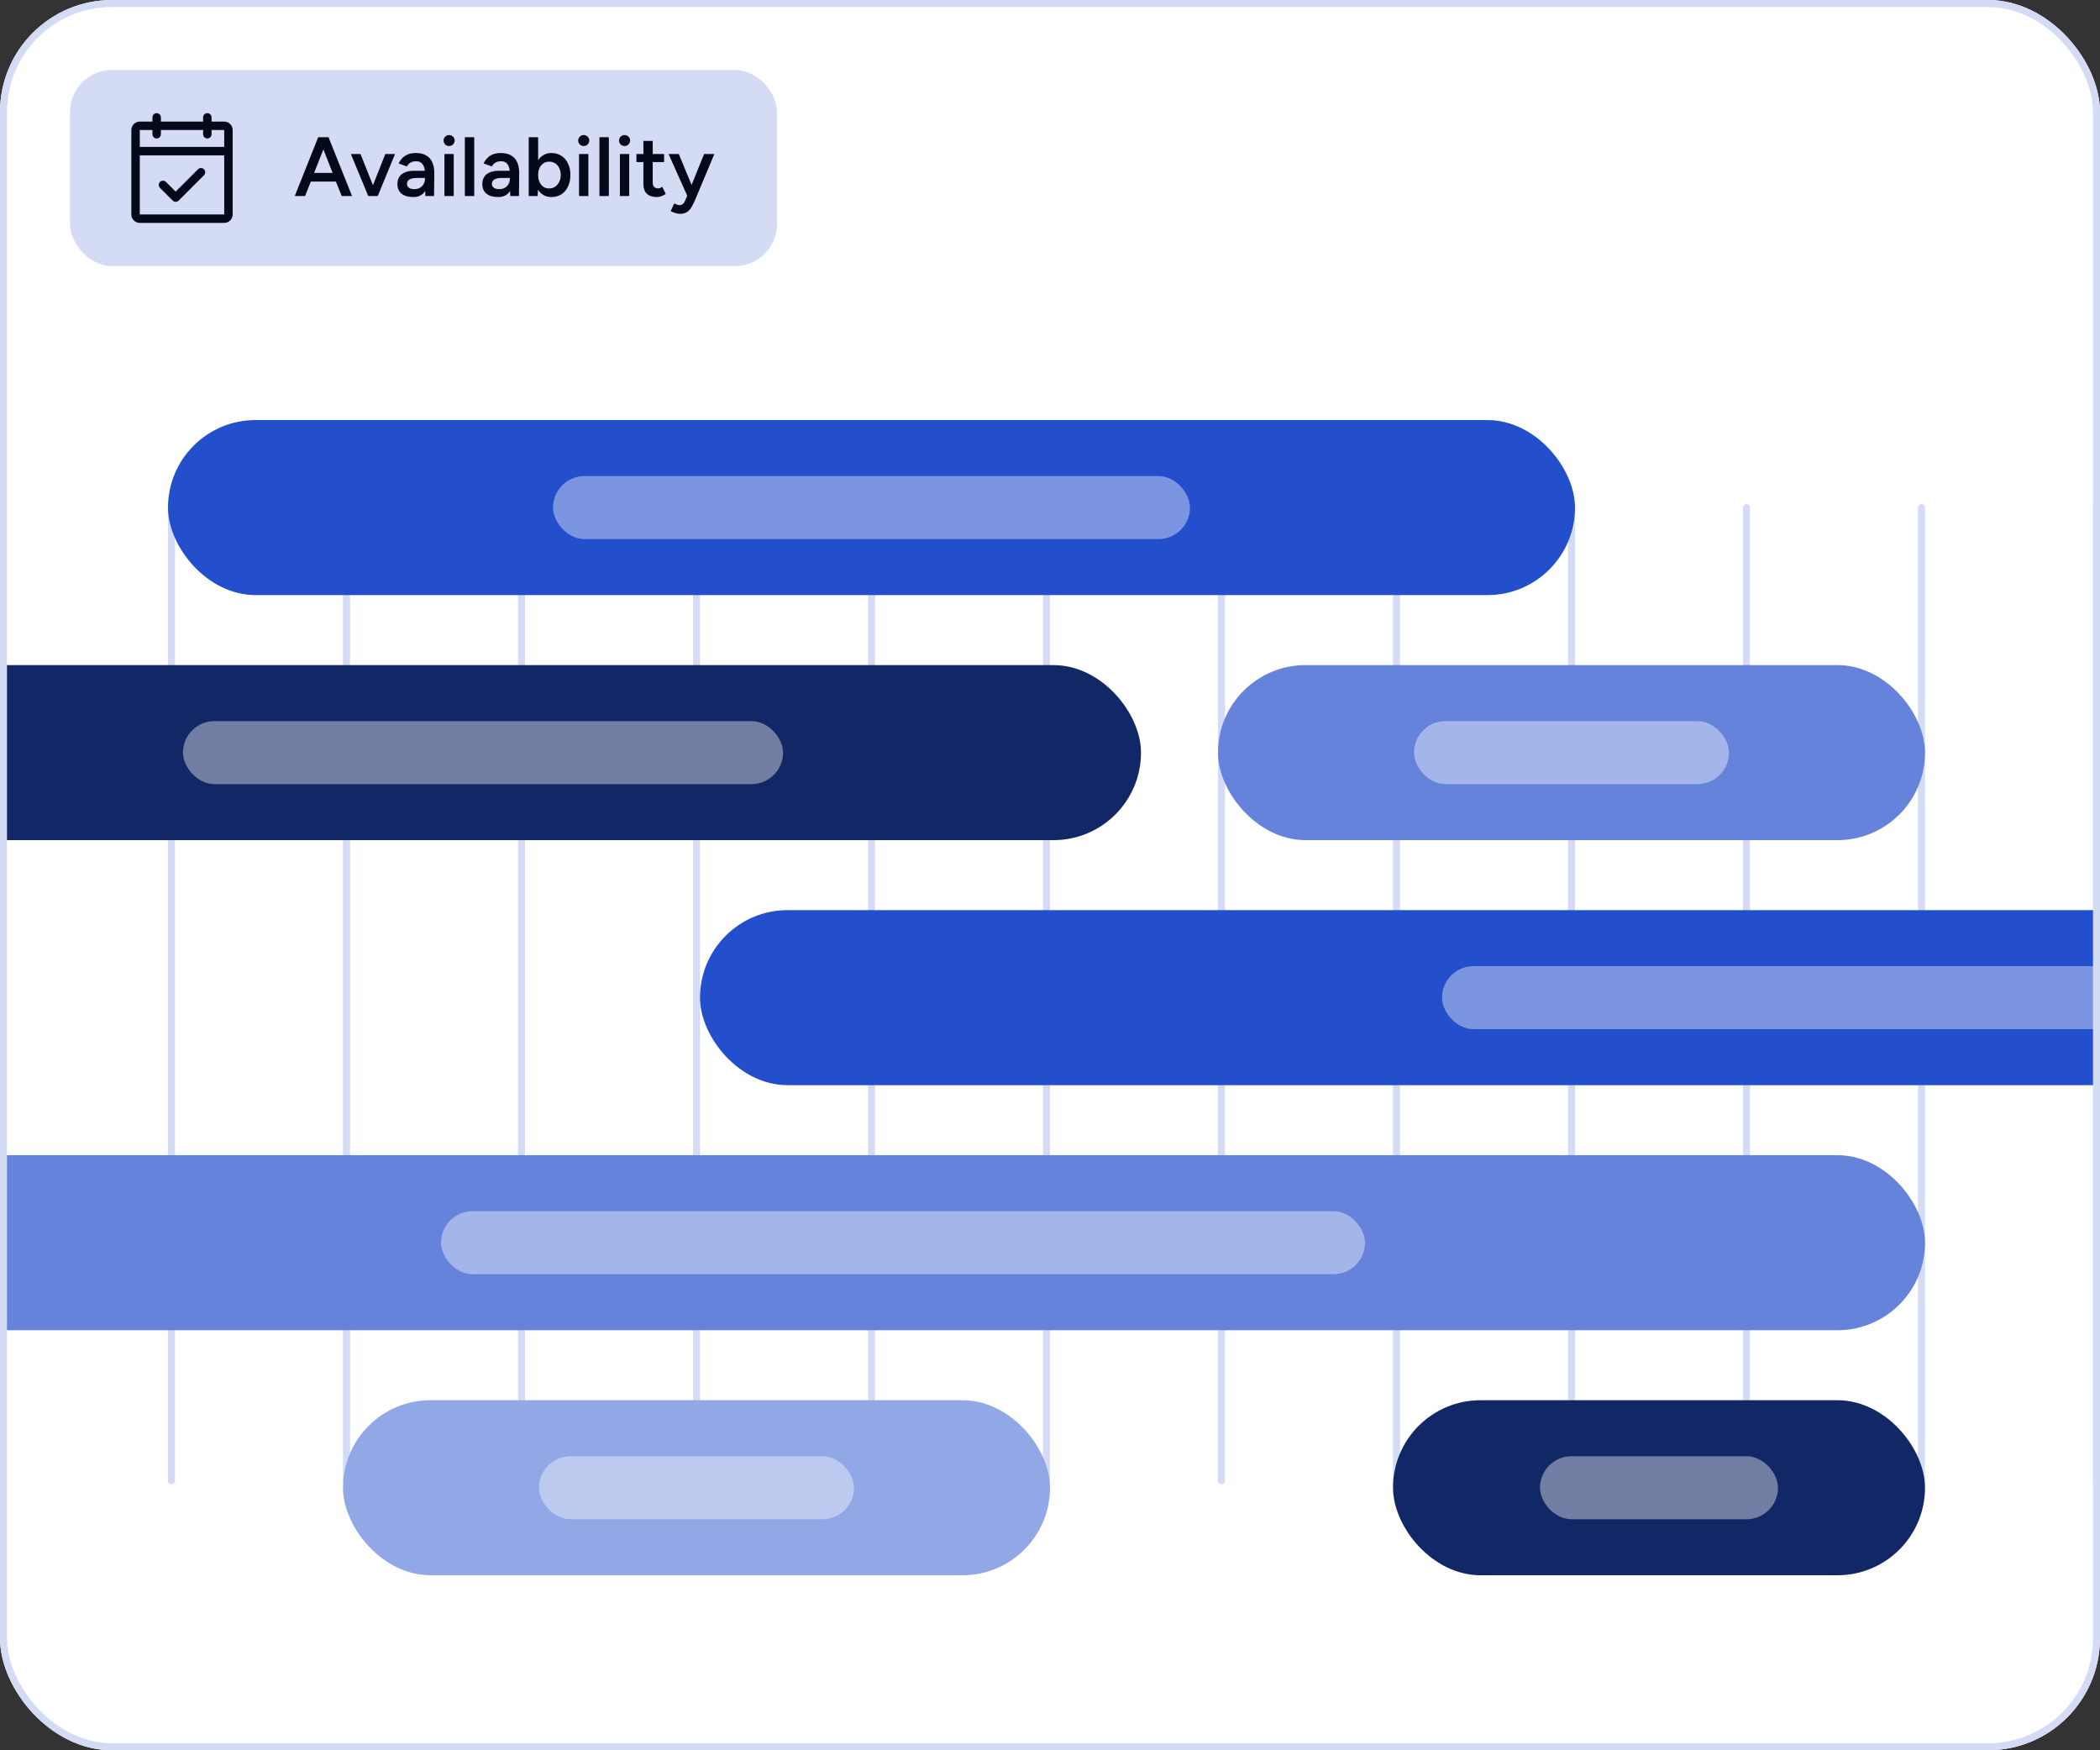 <svg width="300" height="250" viewBox="0 0 300 250" fill="none" xmlns="http://www.w3.org/2000/svg">
<rect x="0" y="0" width="300" height="250" fill="#333333" stroke="none"/>
<g clip-path="url(#clip0_7_5)">
<rect width="300" height="250" rx="16" fill="white"/>
<line x1="24.5" y1="72.5" x2="24.5" y2="211.5" stroke="#D4DBF5" stroke-linecap="round"/>
<line x1="49.5" y1="72.5" x2="49.5" y2="211.5" stroke="#D4DBF5" stroke-linecap="round"/>
<line x1="74.5" y1="72.5" x2="74.5" y2="211.5" stroke="#D4DBF5" stroke-linecap="round"/>
<line x1="99.5" y1="72.5" x2="99.5" y2="211.5" stroke="#D4DBF5" stroke-linecap="round"/>
<line x1="124.5" y1="72.5" x2="124.5" y2="211.5" stroke="#D4DBF5" stroke-linecap="round"/>
<line x1="149.5" y1="72.5" x2="149.5" y2="211.5" stroke="#D4DBF5" stroke-linecap="round"/>
<line x1="174.5" y1="72.5" x2="174.5" y2="211.5" stroke="#D4DBF5" stroke-linecap="round"/>
<line x1="199.5" y1="72.5" x2="199.5" y2="211.5" stroke="#D4DBF5" stroke-linecap="round"/>
<line x1="224.5" y1="72.5" x2="224.5" y2="211.5" stroke="#D4DBF5" stroke-linecap="round"/>
<line x1="249.5" y1="72.5" x2="249.5" y2="211.5" stroke="#D4DBF5" stroke-linecap="round"/>
<line x1="274.5" y1="72.5" x2="274.5" y2="211.5" stroke="#D4DBF5" stroke-linecap="round"/>
<line x1="299.5" y1="72.5" x2="299.5" y2="211.5" stroke="#D4DBF5" stroke-linecap="round"/>
<rect x="24" y="60" width="201" height="25" rx="12.5" fill="#234ECC"/>
<rect x="79" y="68" width="91" height="9" rx="4.5" fill="white" fill-opacity="0.4"/>
<rect x="-25" y="95" width="188" height="25" rx="12.5" fill="#122766"/>
<rect x="26.136" y="103" width="85.728" height="9" rx="4.5" fill="white" fill-opacity="0.4"/>
<rect x="174" y="95" width="101" height="25" rx="12.5" fill="#6583DB"/>
<rect x="202" y="103" width="45" height="9" rx="4.5" fill="white" fill-opacity="0.4"/>
<rect x="100" y="130" width="386" height="25" rx="12.5" fill="#234ECC"/>
<rect x="206" y="138" width="174" height="9" rx="4.5" fill="white" fill-opacity="0.4"/>
<rect x="-17" y="165" width="292" height="25" rx="12.5" fill="#6583DB"/>
<rect x="63" y="173" width="132" height="9" rx="4.5" fill="white" fill-opacity="0.4"/>
<rect x="49" y="200" width="101" height="25" rx="12.5" fill="#91A7E6"/>
<rect x="77" y="208" width="45" height="9" rx="4.5" fill="white" fill-opacity="0.4"/>
<rect x="199" y="200" width="76" height="25" rx="12.5" fill="#122766"/>
<rect x="220" y="208" width="34" height="9" rx="4.5" fill="white" fill-opacity="0.4"/>
<rect x="10" y="10" width="101" height="28" rx="6" fill="#D4DBF5"/>
<g clip-path="url(#clip1_7_5)">
<path d="M32.031 17.366H30.221V16.763C30.221 16.299 29.719 16.009 29.317 16.241C29.13 16.349 29.015 16.548 29.015 16.763V17.366H22.985V16.763C22.985 16.299 22.482 16.009 22.08 16.241C21.893 16.349 21.778 16.548 21.778 16.763V17.366H19.969C19.303 17.366 18.763 17.906 18.763 18.572V30.634C18.763 31.3 19.303 31.84 19.969 31.84H32.031C32.697 31.84 33.237 31.3 33.237 30.634V18.572C33.237 17.906 32.697 17.366 32.031 17.366ZM21.778 18.572V19.175C21.778 19.64 22.281 19.93 22.683 19.698C22.87 19.59 22.985 19.391 22.985 19.175V18.572H29.015V19.175C29.015 19.64 29.518 19.93 29.92 19.698C30.107 19.59 30.221 19.391 30.221 19.175V18.572H32.031V20.985H19.969V18.572H21.778ZM32.031 30.634H19.969V22.191H32.031V30.634ZM29.14 24.176C29.376 24.412 29.376 24.794 29.14 25.03L25.522 28.648C25.287 28.884 24.904 28.884 24.669 28.648L22.86 26.839C22.531 26.511 22.681 25.95 23.13 25.829C23.338 25.774 23.56 25.833 23.713 25.986L25.095 27.369L28.287 24.176C28.523 23.941 28.905 23.941 29.14 24.176Z" fill="#040A1A"/>
</g>
<path d="M42.108 28L45.456 19.6H46.932L50.292 28H48.816L47.988 25.936H44.4L43.584 28H42.108ZM44.868 24.7H47.52L46.2 21.34L44.868 24.7ZM52.607 28L50.123 22H51.503L53.279 26.464L55.043 22H56.435L53.963 28H52.607ZM59.043 28.144C58.323 28.144 57.763 27.984 57.363 27.664C56.971 27.344 56.775 26.892 56.775 26.308C56.775 25.684 56.983 25.208 57.399 24.88C57.823 24.552 58.411 24.388 59.163 24.388H60.687C60.639 23.948 60.515 23.612 60.315 23.38C60.115 23.148 59.819 23.032 59.427 23.032C59.139 23.032 58.887 23.092 58.671 23.212C58.455 23.332 58.271 23.52 58.119 23.776L56.943 23.344C57.071 23.08 57.239 22.836 57.447 22.612C57.663 22.38 57.931 22.196 58.251 22.06C58.579 21.924 58.971 21.856 59.427 21.856C60.011 21.856 60.499 21.972 60.891 22.204C61.283 22.428 61.571 22.752 61.755 23.176C61.947 23.6 62.043 24.112 62.043 24.712L62.007 28H60.771L60.735 27.268C60.575 27.548 60.351 27.764 60.063 27.916C59.783 28.068 59.443 28.144 59.043 28.144ZM59.211 27.016C59.507 27.016 59.767 26.952 59.991 26.824C60.223 26.688 60.399 26.508 60.519 26.284C60.647 26.06 60.711 25.812 60.711 25.54V25.42H59.595C59.059 25.42 58.683 25.496 58.467 25.648C58.251 25.792 58.143 26 58.143 26.272C58.143 26.504 58.235 26.688 58.419 26.824C58.611 26.952 58.875 27.016 59.211 27.016ZM63.488 28V22H64.82V28H63.488ZM64.16 20.86C63.944 20.86 63.756 20.784 63.596 20.632C63.444 20.472 63.368 20.284 63.368 20.068C63.368 19.852 63.444 19.668 63.596 19.516C63.756 19.364 63.944 19.288 64.16 19.288C64.376 19.288 64.56 19.364 64.712 19.516C64.872 19.668 64.952 19.852 64.952 20.068C64.952 20.284 64.872 20.472 64.712 20.632C64.56 20.784 64.376 20.86 64.16 20.86ZM66.404 28V19.6H67.748V28H66.404ZM71.172 28.144C70.452 28.144 69.892 27.984 69.492 27.664C69.1 27.344 68.904 26.892 68.904 26.308C68.904 25.684 69.112 25.208 69.528 24.88C69.952 24.552 70.54 24.388 71.292 24.388H72.816C72.768 23.948 72.644 23.612 72.444 23.38C72.244 23.148 71.948 23.032 71.556 23.032C71.268 23.032 71.016 23.092 70.8 23.212C70.584 23.332 70.4 23.52 70.248 23.776L69.072 23.344C69.2 23.08 69.368 22.836 69.576 22.612C69.792 22.38 70.06 22.196 70.38 22.06C70.708 21.924 71.1 21.856 71.556 21.856C72.14 21.856 72.628 21.972 73.02 22.204C73.412 22.428 73.7 22.752 73.884 23.176C74.076 23.6 74.172 24.112 74.172 24.712L74.136 28H72.9L72.864 27.268C72.704 27.548 72.48 27.764 72.192 27.916C71.912 28.068 71.572 28.144 71.172 28.144ZM71.34 27.016C71.636 27.016 71.896 26.952 72.12 26.824C72.352 26.688 72.528 26.508 72.648 26.284C72.776 26.06 72.84 25.812 72.84 25.54V25.42H71.724C71.188 25.42 70.812 25.496 70.596 25.648C70.38 25.792 70.272 26 70.272 26.272C70.272 26.504 70.364 26.688 70.548 26.824C70.74 26.952 71.004 27.016 71.34 27.016ZM78.773 28.144C78.349 28.144 77.977 28.052 77.657 27.868C77.337 27.684 77.069 27.424 76.853 27.088L76.805 28H75.533V19.6H76.877V22.888C77.085 22.56 77.349 22.308 77.669 22.132C77.989 21.948 78.357 21.856 78.773 21.856C79.317 21.856 79.789 21.988 80.189 22.252C80.597 22.508 80.913 22.872 81.137 23.344C81.369 23.808 81.485 24.36 81.485 25C81.485 25.632 81.369 26.184 81.137 26.656C80.913 27.128 80.597 27.496 80.189 27.76C79.789 28.016 79.317 28.144 78.773 28.144ZM78.437 26.92C78.757 26.92 79.041 26.84 79.289 26.68C79.537 26.512 79.733 26.284 79.877 25.996C80.029 25.708 80.105 25.376 80.105 25C80.105 24.624 80.033 24.292 79.889 24.004C79.753 23.716 79.561 23.492 79.313 23.332C79.065 23.172 78.777 23.092 78.449 23.092C78.145 23.092 77.873 23.172 77.633 23.332C77.393 23.492 77.205 23.716 77.069 24.004C76.941 24.292 76.877 24.624 76.877 25C76.877 25.376 76.941 25.708 77.069 25.996C77.205 26.284 77.389 26.512 77.621 26.68C77.861 26.84 78.133 26.92 78.437 26.92ZM82.719 28V22H84.051V28H82.719ZM83.391 20.86C83.175 20.86 82.987 20.784 82.827 20.632C82.675 20.472 82.599 20.284 82.599 20.068C82.599 19.852 82.675 19.668 82.827 19.516C82.987 19.364 83.175 19.288 83.391 19.288C83.607 19.288 83.791 19.364 83.943 19.516C84.103 19.668 84.183 19.852 84.183 20.068C84.183 20.284 84.103 20.472 83.943 20.632C83.791 20.784 83.607 20.86 83.391 20.86ZM85.635 28V19.6H86.979V28H85.635ZM88.555 28V22H89.887V28H88.555ZM89.227 20.86C89.011 20.86 88.823 20.784 88.663 20.632C88.511 20.472 88.435 20.284 88.435 20.068C88.435 19.852 88.511 19.668 88.663 19.516C88.823 19.364 89.011 19.288 89.227 19.288C89.443 19.288 89.627 19.364 89.779 19.516C89.939 19.668 90.019 19.852 90.019 20.068C90.019 20.284 89.939 20.472 89.779 20.632C89.627 20.784 89.443 20.86 89.227 20.86ZM93.859 28.144C93.227 28.144 92.743 27.988 92.407 27.676C92.079 27.356 91.915 26.9 91.915 26.308V23.152H90.919V22H91.915V20.128H93.247V22H94.867V23.152H93.247V26.056C93.247 26.336 93.311 26.548 93.439 26.692C93.575 26.836 93.771 26.908 94.027 26.908C94.107 26.908 94.195 26.892 94.291 26.86C94.387 26.828 94.495 26.768 94.615 26.68L95.107 27.7C94.899 27.844 94.691 27.952 94.483 28.024C94.275 28.104 94.067 28.144 93.859 28.144ZM97.129 30.544C96.938 30.544 96.722 30.508 96.481 30.436C96.249 30.364 96.025 30.272 95.809 30.16L96.314 29.068C96.466 29.14 96.606 29.196 96.734 29.236C96.862 29.284 96.966 29.308 97.046 29.308C97.237 29.308 97.397 29.256 97.525 29.152C97.662 29.056 97.769 28.912 97.85 28.72L98.174 27.952L95.51 22H96.974L98.797 26.416L100.586 22H102.049L99.266 28.636C99.097 29.02 98.925 29.356 98.749 29.644C98.582 29.932 98.37 30.152 98.114 30.304C97.858 30.464 97.529 30.544 97.129 30.544Z" fill="#040A1A"/>
</g>
<rect x="0.5" y="0.5" width="299" height="249" rx="15.5" stroke="#D4DBF5"/>
<defs>
<clipPath id="clip0_7_5">
<rect width="300" height="250" rx="16" fill="white"/>
</clipPath>
<clipPath id="clip1_7_5">
<rect width="16" height="16" fill="white" transform="translate(18 16)"/>
</clipPath>
</defs>
</svg>
